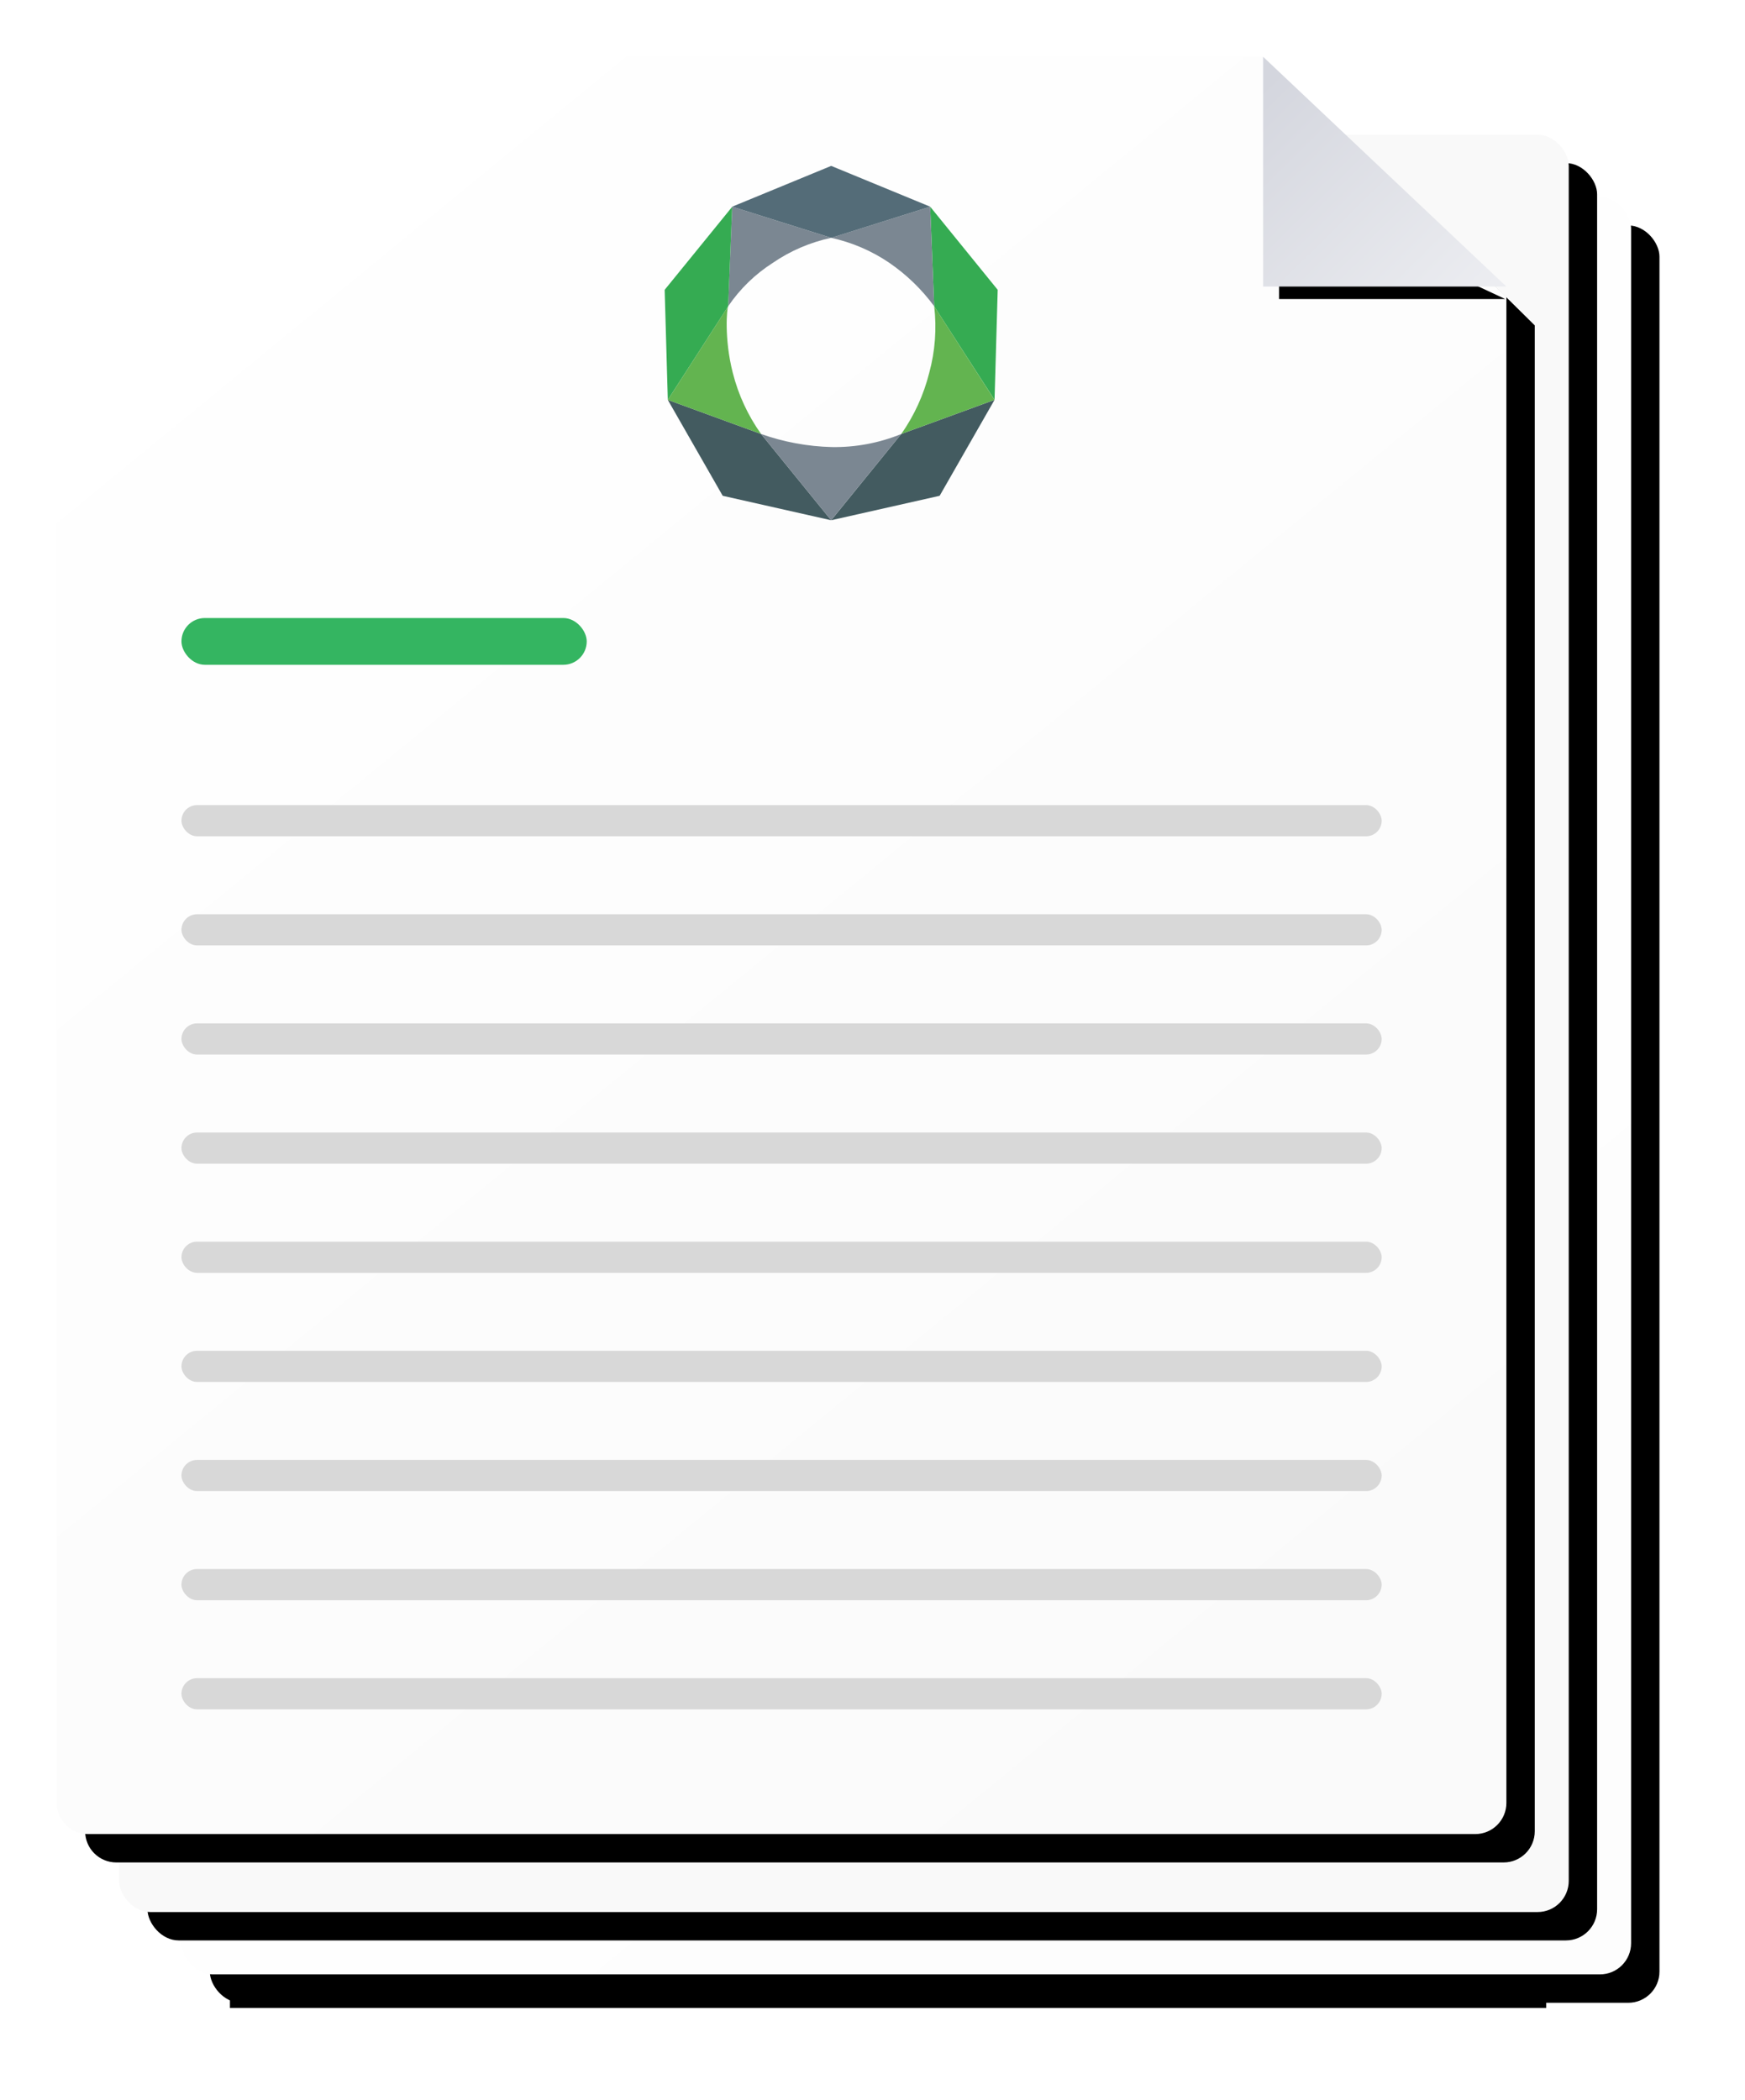 <svg height="148" viewBox="0 0 123 148" width="123" xmlns="http://www.w3.org/2000/svg" xmlns:xlink="http://www.w3.org/1999/xlink"><defs><path id="a" d="m12.208 111.093h92.781v24.416h-92.781z"/><filter id="b" height="186.9%" width="122.9%" x="-11.4%" y="-35.3%"><feMorphology in="SourceAlpha" operator="dilate" radius="0.61" result="shadowSpreadOuter1"/><feOffset dx="0" dy="2" in="shadowSpreadOuter1" result="shadowOffsetOuter1"/><feGaussianBlur in="shadowOffsetOuter1" result="shadowBlurOuter1" stdDeviation="3"/><feComposite in="shadowBlurOuter1" in2="SourceAlpha" operator="out" result="shadowBlurOuter1"/><feColorMatrix in="shadowBlurOuter1" type="matrix" values="0 0 0 0 0   0 0 0 0 0   0 0 0 0 0  0 0 0 0.5 0"/></filter><linearGradient id="c" x1="16.724%" x2="83.172%" y1="0%" y2="99.844%"><stop offset="0" stop-color="#fff"/><stop offset="1" stop-color="#fdfdfd"/></linearGradient><rect id="d" height="125.254" rx="2.197" width="102.181" x="8.79" y="9.888"/><filter id="e" height="116%" width="119.6%" x="-7.8%" y="-6.4%"><feOffset dx="2" dy="2" in="SourceAlpha" result="shadowOffsetOuter1"/><feGaussianBlur in="shadowOffsetOuter1" result="shadowBlurOuter1" stdDeviation="3"/><feColorMatrix in="shadowBlurOuter1" type="matrix" values="0 0 0 0 0.098   0 0 0 0 0.216   0 0 0 0 0.239  0 0 0 0.1 0"/></filter><rect id="f" height="125.254" rx="2.197" width="102.181" x="4.395" y="5.494"/><filter id="g" height="116%" width="119.6%" x="-7.8%" y="-6.4%"><feOffset dx="2" dy="2" in="SourceAlpha" result="shadowOffsetOuter1"/><feGaussianBlur in="shadowOffsetOuter1" result="shadowBlurOuter1" stdDeviation="3"/><feColorMatrix in="shadowBlurOuter1" type="matrix" values="0 0 0 0 0.098   0 0 0 0 0.216   0 0 0 0 0.239  0 0 0 0.1 0"/></filter><linearGradient id="h" x1="16.724%" x2="83.172%" y1="0%" y2="99.844%"><stop offset="0" stop-color="#fff"/><stop offset="1" stop-color="#fafafa"/></linearGradient><path id="i" d="m2.197 0h82.835l17.149 16.932v106.124c0 1.214-.984 2.197-2.197 2.197h-97.786c-1.214 0-2.197-.984-2.197-2.197v-120.859c0-1.214.984-2.197 2.197-2.197z"/><filter id="j" height="116%" width="119.6%" x="-7.8%" y="-6.4%"><feOffset dx="2" dy="2" in="SourceAlpha" result="shadowOffsetOuter1"/><feGaussianBlur in="shadowOffsetOuter1" result="shadowBlurOuter1" stdDeviation="3"/><feColorMatrix in="shadowBlurOuter1" type="matrix" values="0 0 0 0 0.098   0 0 0 0 0.216   0 0 0 0 0.239  0 0 0 0.1 0"/></filter><filter id="k" height="207.2%" width="137.6%" x="-25.1%" y="-26.8%"><feOffset dx="-1" dy="3" in="SourceAlpha" result="shadowOffsetOuter1"/><feGaussianBlur in="shadowOffsetOuter1" result="shadowBlurOuter1" stdDeviation=".5"/><feColorMatrix in="shadowBlurOuter1" type="matrix" values="0 0 0 0 0   0 0 0 0 0   0 0 0 0 0  0 0 0 0.291 0"/></filter><linearGradient id="l" x1="100%" x2="6.639%" y1="94.59%" y2="5.41%"><stop offset="0" stop-color="#ecedf1"/><stop offset="1" stop-color="#d4d6de"/></linearGradient></defs><g fill="none" fill-rule="evenodd" transform="translate(4 4)"><use fill="#000" filter="url(#b)" xlink:href="#a"/><use fill="#d8d8d8" fill-rule="evenodd" stroke="#979797" stroke-width="1.221" xlink:href="#a"/><use fill="#000" filter="url(#e)" xlink:href="#d"/><use fill="url(#c)" fill-rule="evenodd" xlink:href="#d"/><use fill="#000" filter="url(#g)" xlink:href="#f"/><use fill="#f9f9f9" fill-rule="evenodd" xlink:href="#f"/><use fill="#000" filter="url(#j)" xlink:href="#i"/><use fill="url(#h)" fill-rule="evenodd" xlink:href="#i"/><rect fill="#34b561" height="3.296" rx="1.648" width="28.567" x="8.79" y="39.554"/><g fill="#d8d8d8"><rect height="2.197" rx="1.099" width="84.601" x="8.79" y="52.739"/><rect height="2.197" rx="1.099" width="84.601" x="8.79" y="75.812"/><rect height="2.197" rx="1.099" width="84.601" x="8.79" y="98.885"/><rect height="2.197" rx="1.099" width="84.601" x="8.79" y="60.43"/><rect height="2.197" rx="1.099" width="84.601" x="8.79" y="83.503"/><rect height="2.197" rx="1.099" width="84.601" x="8.79" y="106.576"/><rect height="2.197" rx="1.099" width="84.601" x="8.79" y="68.121"/><rect height="2.197" rx="1.099" width="84.601" x="8.79" y="91.194"/><rect height="2.197" rx="1.099" width="84.601" x="8.79" y="114.267"/></g><g fill-rule="nonzero" transform="translate(42.85 7.691)"><path d="m7.621 6.835c1.243-.852 2.642-1.452 4.116-1.765l-6.977-2.196-.284 7.019c.83-1.222 1.9-2.263 3.146-3.058" fill="#7b8792"/><path d="m4.091 23.249 7.642 1.723-4.936-6.078-6.576-2.405z" fill="#435b60"/><path d="m11.737 24.972 7.646-1.723 3.869-6.76-6.576 2.405z" fill="#435b60"/><path d="m4.476 9.897.284-7.015-4.76 5.852.222 7.755z" fill="#35ab52"/><path d="m18.715 2.874.284 7.023 4.254 6.592.222-7.755z" fill="#35ab52"/><path d="m4.802 14.586c-.619-2.434-.414-4.547-.326-4.693l-4.254 6.597 6.576 2.405c-.927-1.3-1.604-2.761-1.995-4.308" fill="#63b450"/><path d="m18.999 9.893c.185 1.573.065 3.166-.351 4.693-.388 1.545-1.055 3.005-1.97 4.308l6.571-2.405z" fill="#63b450"/><path d="m15.841 6.835c1.216.835 2.284 1.869 3.158 3.058l-.284-7.019-6.977 2.196c1.468.321 2.861.92 4.104 1.765" fill="#7b8792"/><path d="m18.715 2.874-6.977-2.874-6.977 2.874 6.981 2.196z" fill="#546c78"/><path d="m11.783 19.815c-1.7-.042-3.383-.353-4.986-.92l4.936 6.078 4.944-6.078c-1.552.634-3.217.947-4.894.92" fill="#7b8792"/></g><path d="m87.157 6.615v7.46h15.943z" fill="#000" filter="url(#k)"/><path d="m85.032 0v16.195h17.149z" fill="url(#l)"/></g></svg>
